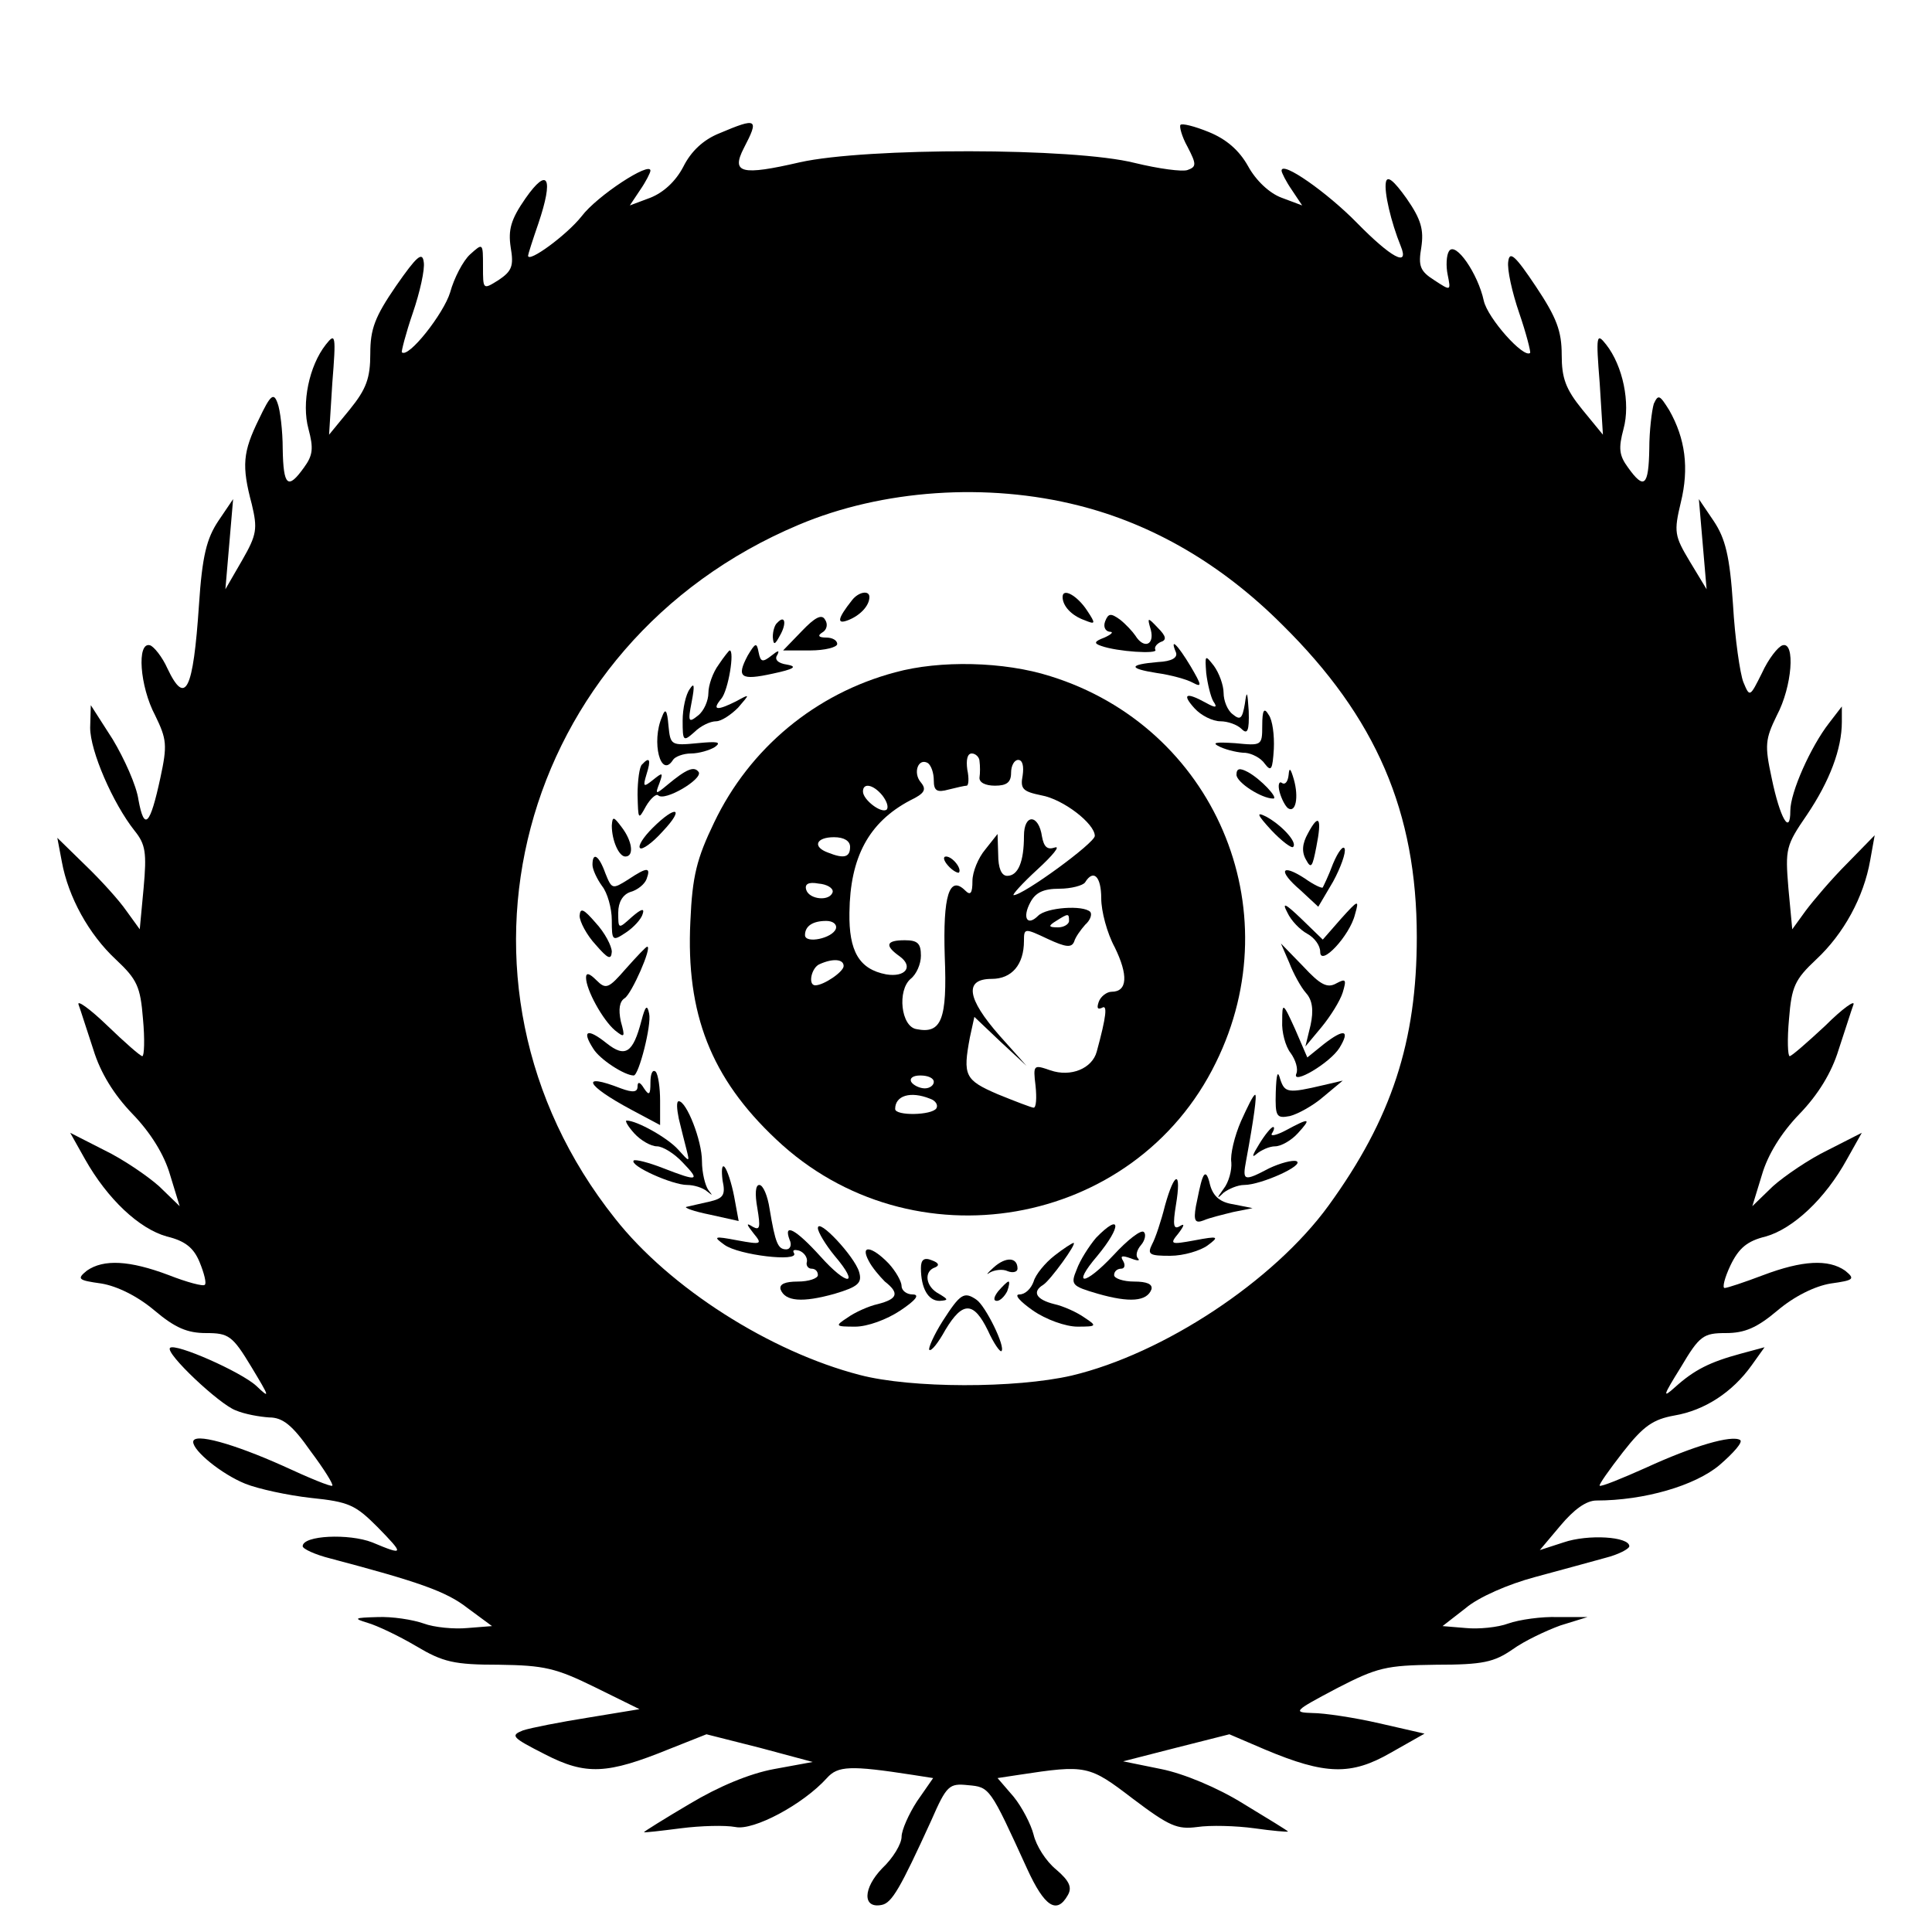 <?xml version="1.0" standalone="no"?>
<!DOCTYPE svg PUBLIC "-//W3C//DTD SVG 20010904//EN"
 "http://www.w3.org/TR/2001/REC-SVG-20010904/DTD/svg10.dtd">
<svg version="1.0" xmlns="http://www.w3.org/2000/svg"
 width="300pt" height="300pt" viewBox="0 0 300 300"
 preserveAspectRatio="xMidYMid meet">
<g transform="translate(0,300) scale(0.1,-0.1)"
fill="#000000" stroke="none">
<path d="M1117 2793 c-25 -10 -44 -28 -56 -52 -12 -23 -31 -40 -51 -48 l-32
-12 16 24 c9 13 16 27 16 30 0 15 -83 -39 -107 -71 -23 -29 -83 -73 -83 -61 0
2 7 24 16 50 24 71 15 89 -20 39 -23 -33 -27 -49 -23 -76 5 -29 2 -37 -19 -51
-24 -15 -24 -15 -24 21 0 37 0 37 -20 19 -11 -10 -25 -37 -31 -59 -10 -33 -65
-103 -75 -93 -1 1 6 29 17 61 11 32 19 68 17 79 -2 17 -11 9 -43 -37 -33 -48
-40 -67 -40 -105 0 -38 -6 -55 -32 -87 l-32 -39 5 80 c6 75 5 79 -10 60 -26
-33 -38 -91 -27 -131 8 -30 7 -41 -7 -60 -25 -35 -32 -29 -33 29 0 28 -4 61
-8 71 -6 17 -11 13 -29 -25 -25 -51 -27 -72 -11 -132 9 -38 8 -47 -15 -87
l-26 -45 6 70 6 70 -23 -34 c-18 -27 -25 -54 -30 -130 -9 -134 -21 -158 -49
-99 -8 18 -21 34 -27 36 -21 6 -16 -64 8 -109 18 -37 19 -46 8 -97 -16 -74
-25 -83 -34 -34 -3 22 -22 64 -40 94 l-34 53 -1 -35 c0 -36 35 -117 69 -160
17 -21 19 -34 14 -89 l-6 -64 -21 29 c-11 16 -40 48 -64 71 l-43 42 7 -37 c10
-55 42 -113 84 -152 33 -31 38 -42 42 -92 3 -32 2 -58 -1 -58 -3 0 -27 21 -55
48 -27 26 -47 40 -44 32 3 -8 13 -40 23 -70 11 -36 32 -70 61 -100 28 -29 49
-63 58 -94 l15 -49 -32 31 c-18 16 -56 42 -85 56 l-53 27 23 -41 c35 -62 84
-108 127 -120 29 -7 42 -18 51 -40 7 -17 11 -33 8 -35 -2 -3 -28 4 -56 15 -61
23 -101 25 -127 7 -16 -13 -14 -15 22 -20 25 -4 57 -20 83 -42 32 -27 51 -35
80 -35 35 0 41 -4 70 -52 29 -48 30 -51 8 -30 -24 22 -126 67 -134 59 -8 -8
77 -88 102 -97 14 -6 37 -10 52 -11 21 0 36 -12 64 -52 21 -28 36 -52 34 -54
-2 -2 -36 12 -77 31 -76 34 -139 52 -139 37 0 -14 44 -50 81 -65 20 -8 66 -18
102 -22 59 -6 69 -11 103 -45 42 -43 42 -45 -8 -24 -36 14 -108 11 -108 -6 0
-4 19 -13 43 -19 136 -36 180 -51 213 -77 l38 -28 -38 -3 c-21 -2 -52 1 -68 7
-17 6 -49 11 -72 10 -36 -1 -38 -2 -15 -9 14 -4 48 -20 75 -36 42 -25 59 -29
129 -29 70 -1 88 -5 149 -35 l69 -34 -79 -13 c-44 -7 -90 -16 -102 -20 -20 -8
-17 -11 34 -37 64 -33 97 -31 193 8 l58 23 83 -21 82 -22 -60 -11 c-38 -7 -86
-27 -131 -54 -39 -23 -71 -43 -71 -44 0 -1 26 2 57 6 31 4 69 5 85 2 28 -6
105 35 142 76 17 19 36 20 133 5 l32 -5 -25 -36 c-13 -20 -24 -45 -24 -55 0
-11 -13 -33 -30 -49 -30 -31 -31 -63 -1 -57 16 3 29 26 77 131 24 55 28 58 57
55 34 -3 34 -3 92 -130 27 -59 46 -71 63 -41 7 12 3 22 -18 40 -16 13 -31 37
-35 54 -4 16 -18 43 -31 59 l-25 29 33 5 c105 16 109 15 177 -37 57 -43 69
-48 100 -44 20 3 60 2 89 -2 28 -4 52 -6 52 -5 0 1 -31 20 -69 43 -40 25 -93
47 -128 54 l-59 12 82 21 83 21 56 -24 c93 -39 133 -40 194 -5 l53 30 -70 16
c-39 9 -86 16 -104 16 -31 1 -29 3 37 38 64 33 77 36 155 37 73 0 90 4 119 24
18 13 52 29 74 37 l42 13 -46 0 c-25 1 -60 -4 -77 -10 -16 -6 -46 -9 -66 -7
l-36 3 36 28 c20 17 66 37 107 48 40 11 89 24 110 30 20 5 37 14 37 18 0 15
-64 19 -102 6 l-37 -12 32 38 c21 25 40 39 56 39 74 0 153 23 191 55 22 19 37
36 32 39 -13 8 -72 -9 -146 -43 -38 -17 -70 -30 -72 -28 -2 1 15 25 36 52 32
41 47 51 80 57 47 8 90 36 120 78 l20 28 -37 -10 c-48 -13 -72 -25 -102 -52
-20 -18 -19 -14 9 31 29 49 35 53 70 53 29 0 48 8 80 35 26 22 58 38 83 42 36
5 38 7 22 20 -26 18 -66 16 -127 -7 -29 -11 -56 -20 -60 -20 -4 0 0 16 9 35
13 27 26 38 55 45 42 12 92 58 126 120 l23 41 -53 -27 c-29 -14 -67 -40 -85
-56 l-32 -31 15 49 c9 31 30 65 58 94 29 30 50 64 61 100 10 30 20 62 23 70 3
8 -17 -6 -44 -33 -28 -26 -52 -47 -55 -47 -3 0 -4 26 -1 58 4 50 9 61 42 92
43 40 74 97 84 154 l7 39 -43 -44 c-24 -24 -52 -57 -64 -73 l-21 -29 -6 64
c-5 61 -4 66 29 114 35 52 54 102 54 144 l0 24 -20 -26 c-28 -36 -60 -107 -60
-136 0 -39 -16 -12 -29 51 -11 51 -10 60 8 97 24 45 29 115 9 109 -7 -2 -22
-21 -32 -43 -19 -38 -19 -38 -29 -14 -5 13 -13 67 -16 120 -5 76 -12 103 -30
130 l-23 34 6 -70 6 -70 -26 43 c-24 40 -25 46 -14 92 13 53 7 99 -18 143 -15
24 -17 25 -24 10 -3 -10 -7 -42 -7 -70 -1 -58 -8 -64 -33 -29 -14 19 -15 30
-7 60 11 40 -1 98 -27 131 -15 19 -16 15 -10 -60 l5 -80 -32 39 c-26 32 -32
49 -32 85 0 37 -8 58 -40 106 -32 48 -41 56 -43 39 -2 -12 6 -48 17 -80 11
-32 18 -60 17 -62 -10 -9 -66 54 -72 81 -9 42 -44 93 -54 77 -4 -6 -5 -23 -2
-37 5 -25 5 -25 -21 -8 -22 14 -25 22 -20 51 4 27 0 43 -23 76 -20 28 -30 36
-32 25 -3 -15 8 -62 23 -99 14 -34 -15 -18 -68 36 -46 47 -117 97 -117 81 0
-3 7 -17 16 -30 l16 -24 -32 12 c-19 7 -40 27 -52 49 -14 25 -34 42 -61 53
-22 9 -42 14 -44 11 -2 -2 2 -18 11 -34 14 -27 14 -31 0 -36 -8 -3 -45 2 -82
11 -95 24 -417 24 -520 1 -91 -21 -107 -17 -87 22 24 46 21 48 -38 23z m558
-578 c115 -29 222 -91 316 -185 146 -144 209 -291 209 -485 0 -162 -39 -282
-137 -417 -85 -117 -256 -230 -399 -264 -87 -20 -249 -20 -329 1 -139 36 -295
135 -380 243 -292 367 -152 893 285 1077 130 55 293 66 435 30z"/>
<path d="M1323 2068 c-23 -29 -24 -38 -6 -31 18 7 33 22 33 36 0 11 -17 8 -27
-5z"/>
<path d="M1650 2073 c0 -14 14 -29 34 -36 17 -7 18 -6 4 15 -15 23 -38 36 -38
21z"/>
<path d="M1245 2020 l-29 -30 42 0 c23 0 42 5 42 10 0 6 -8 10 -17 10 -12 0
-14 3 -6 8 7 4 9 13 4 20 -5 9 -16 3 -36 -18z"/>
<path d="M1716 2035 c-3 -8 0 -15 7 -16 7 0 3 -4 -8 -9 -16 -6 -17 -9 -5 -13
25 -9 89 -13 84 -6 -2 4 2 9 8 12 10 3 9 9 -4 22 -16 17 -17 17 -11 -3 6 -24
-11 -30 -24 -9 -4 6 -15 18 -24 25 -14 10 -18 10 -23 -3z"/>
<path d="M1207 2033 c-4 -3 -7 -13 -7 -22 1 -13 3 -13 11 2 11 19 8 33 -4 20z"/>
<path d="M1161 1982 c-18 -34 -11 -39 39 -28 33 7 39 11 22 14 -14 2 -20 8
-15 15 4 8 1 7 -9 -1 -14 -11 -17 -10 -20 5 -3 16 -5 15 -17 -5z"/>
<path d="M1826 1987 c3 -8 -6 -14 -28 -15 -46 -4 -46 -10 -2 -17 22 -3 47 -10
56 -15 15 -8 14 -4 -3 25 -21 35 -33 46 -23 22z"/>
<path d="M1116 1968 c-9 -12 -16 -32 -16 -44 0 -12 -7 -28 -16 -35 -15 -12
-16 -10 -10 21 5 26 4 31 -3 20 -6 -8 -11 -30 -11 -49 0 -32 1 -33 18 -18 10
10 25 17 34 17 8 0 23 10 34 21 19 22 19 22 -3 10 -30 -15 -38 -14 -23 4 11
13 21 75 13 75 -1 0 -9 -10 -17 -22z"/>
<path d="M1873 1955 c2 -17 7 -37 11 -44 7 -10 4 -11 -12 -2 -31 17 -37 13
-17 -9 10 -11 28 -20 40 -20 11 0 26 -5 33 -12 9 -9 12 -3 11 28 -2 31 -3 33
-6 11 -4 -23 -7 -26 -19 -16 -8 6 -14 21 -14 33 0 12 -7 31 -15 42 -14 18 -14
17 -12 -11z"/>
<path d="M1390 1956 c-124 -33 -226 -118 -281 -233 -27 -56 -34 -83 -37 -154
-7 -143 32 -243 133 -338 210 -199 557 -139 683 119 118 239 -3 521 -257 600
-72 23 -172 25 -241 6z m131 -138 c1 -7 1 -19 0 -25 -1 -8 9 -13 24 -13 18 0
25 5 25 20 0 11 5 20 11 20 7 0 9 -10 7 -24 -4 -21 0 -25 29 -31 34 -6 83 -44
83 -63 0 -11 -111 -92 -126 -92 -3 0 13 18 37 40 24 22 36 37 27 34 -12 -4
-17 1 -20 17 -5 35 -28 36 -28 1 0 -40 -9 -62 -26 -62 -9 0 -14 12 -14 33 l-1
32 -19 -24 c-11 -13 -20 -35 -20 -49 0 -19 -3 -23 -11 -15 -25 25 -35 -8 -32
-102 4 -98 -5 -121 -44 -113 -24 4 -30 60 -9 78 9 7 16 23 16 36 0 19 -5 24
-25 24 -29 0 -32 -8 -8 -25 22 -16 9 -33 -21 -28 -42 8 -58 36 -57 96 1 86 30
140 94 174 23 11 26 17 17 28 -13 15 -4 39 11 30 5 -4 9 -15 9 -27 0 -16 5
-19 23 -14 12 3 25 6 28 6 3 0 4 11 1 25 -2 15 0 25 7 25 6 0 12 -6 12 -12z
m-151 -53 c7 -9 10 -18 7 -22 -8 -7 -37 15 -37 28 0 14 16 11 30 -6z m-50 -80
c0 -16 -9 -19 -34 -9 -25 9 -19 24 9 24 16 0 25 -6 25 -15z m390 -80 c0 -20 9
-54 21 -76 21 -43 20 -69 -5 -69 -7 0 -17 -7 -20 -16 -3 -9 -2 -12 5 -9 9 6 7
-13 -8 -68 -7 -26 -40 -40 -72 -29 -26 9 -27 9 -23 -24 2 -19 1 -34 -3 -34 -3
0 -29 10 -56 21 -51 22 -54 29 -43 88 l7 32 40 -38 41 -38 -42 47 c-51 58 -55
88 -12 88 31 0 50 22 50 59 0 20 1 20 37 3 28 -13 37 -14 41 -4 2 7 10 18 17
26 8 7 11 16 8 20 -11 11 -68 7 -81 -6 -17 -17 -25 -3 -12 21 8 15 20 21 45
21 18 0 37 5 40 10 13 21 25 9 25 -25z m-417 10 c-4 -15 -36 -12 -41 3 -3 9 3
13 19 10 13 -1 23 -7 22 -13z m367 -45 c0 -5 -8 -10 -17 -10 -15 0 -16 2 -3
10 19 12 20 12 20 0z m-362 -12 c-5 -15 -48 -24 -48 -10 0 14 12 22 33 22 10
0 17 -5 15 -12z m12 -58 c0 -9 -31 -30 -44 -30 -12 0 -6 28 7 33 20 9 37 8 37
-3z m140 -180 c0 -5 -6 -10 -14 -10 -8 0 -18 5 -21 10 -3 6 3 10 14 10 12 0
21 -4 21 -10z m-6 -26 c9 -3 13 -10 10 -15 -7 -11 -64 -12 -64 -1 0 21 24 28
54 16z"/>
<path d="M1472 1656 c7 -8 15 -12 17 -11 5 6 -10 25 -20 25 -5 0 -4 -6 3 -14z"/>
<path d="M1028 1887 c-17 -39 -2 -97 17 -67 3 5 16 10 28 10 12 0 29 5 37 10
11 8 4 9 -27 6 -41 -4 -42 -3 -45 27 -2 25 -5 28 -10 14z"/>
<path d="M1960 1873 c0 -31 -1 -31 -42 -27 -31 2 -38 1 -23 -6 11 -5 29 -9 39
-9 10 -1 24 -8 30 -17 10 -13 12 -9 14 23 1 21 -2 45 -8 53 -7 12 -10 8 -10
-17z"/>
<path d="M997 1813 c-4 -3 -7 -25 -7 -47 1 -39 1 -40 13 -18 7 12 16 20 19 17
10 -10 69 25 63 36 -7 10 -19 5 -49 -20 -18 -15 -19 -15 -12 3 6 17 5 17 -10
5 -15 -12 -16 -11 -10 9 7 22 5 28 -7 15z"/>
<path d="M1920 1797 c0 -12 39 -37 57 -37 9 0 -19 30 -39 41 -13 7 -18 6 -18
-4z"/>
<path d="M2001 1797 c-1 -10 -5 -16 -10 -13 -5 4 -7 -3 -4 -14 3 -11 9 -22 13
-25 12 -8 17 17 9 45 -5 17 -7 19 -8 7z"/>
<path d="M1013 1714 c-14 -14 -23 -28 -19 -31 3 -3 19 8 35 26 35 37 21 42
-16 5z"/>
<path d="M1974 1711 c16 -17 32 -29 34 -26 7 7 -18 34 -42 47 -16 8 -14 3 8
-21z"/>
<path d="M950 1718 c0 -23 11 -48 21 -48 14 0 11 24 -6 46 -12 16 -14 17 -15
2z"/>
<path d="M2031 1706 c-9 -16 -10 -29 -3 -41 8 -15 10 -11 16 20 9 45 4 53 -13
21z"/>
<path d="M2070 1659 c-7 -19 -15 -35 -16 -37 -1 -2 -14 4 -28 14 -37 24 -42
12 -7 -18 l28 -26 23 39 c12 22 20 45 18 51 -2 6 -10 -4 -18 -23z"/>
<path d="M920 1657 c0 -7 7 -22 15 -33 8 -10 15 -34 15 -53 0 -32 1 -33 22
-19 12 8 24 21 26 29 3 9 -2 8 -17 -5 -21 -19 -21 -19 -21 7 0 16 7 28 19 32
11 3 22 12 25 20 7 19 1 19 -29 -1 -24 -15 -25 -15 -35 10 -10 28 -20 34 -20
13z"/>
<path d="M1999 1583 c6 -13 20 -27 31 -33 11 -6 20 -18 20 -28 0 -24 46 25 54
58 7 24 5 23 -22 -7 l-28 -32 -33 32 c-25 24 -31 27 -22 10z"/>
<path d="M900 1578 c0 -9 11 -30 25 -45 19 -22 24 -24 25 -11 0 9 -11 30 -25
45 -19 22 -24 24 -25 11z"/>
<path d="M972 1496 c-27 -31 -31 -33 -46 -18 -11 11 -16 12 -16 4 0 -19 26
-66 45 -82 15 -12 16 -11 9 14 -4 19 -2 31 6 36 11 7 43 80 35 80 -2 0 -16
-15 -33 -34z"/>
<path d="M2002 1505 c6 -16 18 -38 26 -47 10 -11 12 -27 7 -50 l-8 -33 25 30
c14 17 29 41 33 54 6 20 5 22 -10 14 -14 -8 -25 -2 -51 26 l-35 36 13 -30z"/>
<path d="M996 1415 c-13 -50 -25 -58 -54 -35 -30 24 -39 20 -21 -8 10 -17 49
-42 63 -42 8 0 28 79 24 96 -3 15 -6 12 -12 -11z"/>
<path d="M1991 1414 c-1 -16 5 -39 13 -49 8 -11 12 -25 9 -32 -8 -19 52 16 67
40 17 28 7 30 -24 6 l-26 -21 -19 44 c-19 42 -20 42 -20 12z"/>
<path d="M1010 1319 c0 -19 -2 -21 -10 -9 -6 10 -10 11 -10 3 0 -9 -7 -10 -26
-3 -64 25 -55 5 16 -33 l45 -24 0 38 c0 20 -3 41 -7 45 -5 4 -8 -4 -8 -17z"/>
<path d="M1981 1304 c-1 -38 1 -41 22 -37 12 3 36 16 52 30 l30 25 -30 -7
c-55 -13 -60 -12 -67 9 -4 15 -6 9 -7 -20z"/>
<path d="M1927 1259 c-10 -23 -17 -52 -15 -64 1 -12 -4 -31 -12 -41 -11 -15
-11 -17 0 -6 8 6 22 12 32 12 26 0 95 31 81 37 -6 2 -25 -3 -42 -11 -40 -21
-42 -20 -36 12 12 65 17 102 14 102 -3 0 -12 -19 -22 -41z"/>
<path d="M1054 1263 c4 -16 9 -37 12 -48 5 -20 5 -20 -13 0 -16 18 -64 45 -80
45 -3 0 2 -9 12 -20 10 -11 26 -20 35 -20 9 0 27 -11 40 -25 28 -29 24 -30
-30 -9 -23 9 -43 14 -46 12 -7 -8 60 -38 83 -38 10 0 24 -4 31 -10 9 -7 9 -7
2 2 -5 7 -10 27 -10 45 0 32 -24 93 -36 93 -4 0 -3 -12 0 -27z"/>
<path d="M1997 1245 c-15 -8 -25 -10 -22 -5 4 6 4 10 2 10 -3 0 -13 -12 -22
-27 -10 -16 -12 -22 -4 -15 7 6 20 12 29 12 9 0 25 9 35 20 22 24 19 25 -18 5z"/>
<path d="M1122 1167 c5 -23 1 -28 -21 -33 -14 -3 -30 -7 -35 -8 -5 -1 11 -7
36 -12 l45 -10 -7 38 c-4 21 -11 42 -15 46 -4 4 -5 -5 -3 -21z"/>
<path d="M1867 1170 c-3 -8 -7 -28 -10 -43 -4 -23 -1 -27 12 -22 9 4 30 9 46
13 l30 6 -30 6 c-20 3 -31 12 -36 30 -4 18 -8 21 -12 10z"/>
<path d="M1809 1128 c-6 -24 -15 -51 -20 -60 -8 -16 -4 -18 28 -18 21 0 47 8
58 16 19 14 17 15 -20 8 -38 -7 -39 -6 -25 11 9 12 10 16 2 11 -10 -6 -11 2
-6 33 9 54 -2 53 -17 -1z"/>
<path d="M1176 1124 c5 -30 4 -35 -7 -29 -11 7 -10 4 1 -10 14 -17 13 -18 -25
-11 -37 7 -38 6 -20 -7 22 -16 116 -27 108 -13 -3 5 0 6 8 4 8 -3 13 -11 12
-17 -2 -6 2 -11 7 -11 6 0 10 -4 10 -10 0 -5 -14 -10 -31 -10 -20 0 -29 -4
-27 -12 7 -19 34 -21 84 -7 37 11 43 17 38 34 -7 24 -64 85 -64 68 0 -6 12
-26 26 -43 40 -47 20 -48 -22 -1 -38 42 -58 53 -48 26 4 -8 1 -15 -5 -15 -13
0 -17 9 -26 63 -3 20 -10 37 -16 37 -6 0 -7 -14 -3 -36z"/>
<path d="M1702 1078 c-11 -13 -25 -35 -30 -49 -10 -24 -8 -26 33 -38 49 -14
76 -12 83 7 2 8 -7 12 -27 12 -17 0 -31 5 -31 10 0 6 5 10 11 10 5 0 7 5 3 12
-5 8 -2 9 12 4 10 -4 15 -4 11 0 -4 4 -2 13 5 21 6 7 8 17 4 20 -4 4 -25 -12
-47 -36 -45 -48 -66 -49 -25 -1 38 46 37 68 -2 28z"/>
<path d="M1637 1050 c-14 -11 -29 -29 -32 -40 -4 -11 -13 -20 -22 -20 -9 0 1
-11 21 -25 20 -14 51 -25 69 -25 30 0 31 1 11 14 -11 8 -33 18 -47 21 -28 7
-35 19 -17 30 11 7 53 65 47 65 -2 0 -16 -9 -30 -20z"/>
<path d="M1349 1042 c5 -10 17 -24 25 -32 23 -18 20 -27 -11 -35 -14 -3 -36
-13 -47 -21 -20 -13 -19 -14 12 -14 19 0 49 11 70 25 24 16 31 25 19 25 -9 0
-17 6 -17 13 0 7 -9 23 -20 35 -26 27 -45 30 -31 4z"/>
<path d="M1430 1031 c0 -31 11 -51 29 -51 14 1 14 2 -1 11 -21 11 -24 35 -6
41 7 3 6 7 -5 11 -12 5 -17 1 -17 -12z"/>
<path d="M1543 1032 c-10 -9 -13 -13 -6 -8 7 4 20 6 28 2 8 -3 15 -1 15 4 0
18 -18 19 -37 2z"/>
<path d="M1550 995 c-7 -9 -8 -15 -2 -15 5 0 12 7 16 15 3 8 4 15 2 15 -2 0
-9 -7 -16 -15z"/>
<path d="M1464 949 c-14 -22 -23 -43 -21 -45 3 -3 14 11 25 31 27 45 44 44 66
-1 9 -20 19 -34 21 -32 7 6 -25 71 -39 80 -19 13 -25 9 -52 -33z"/>
</g>
</svg>
